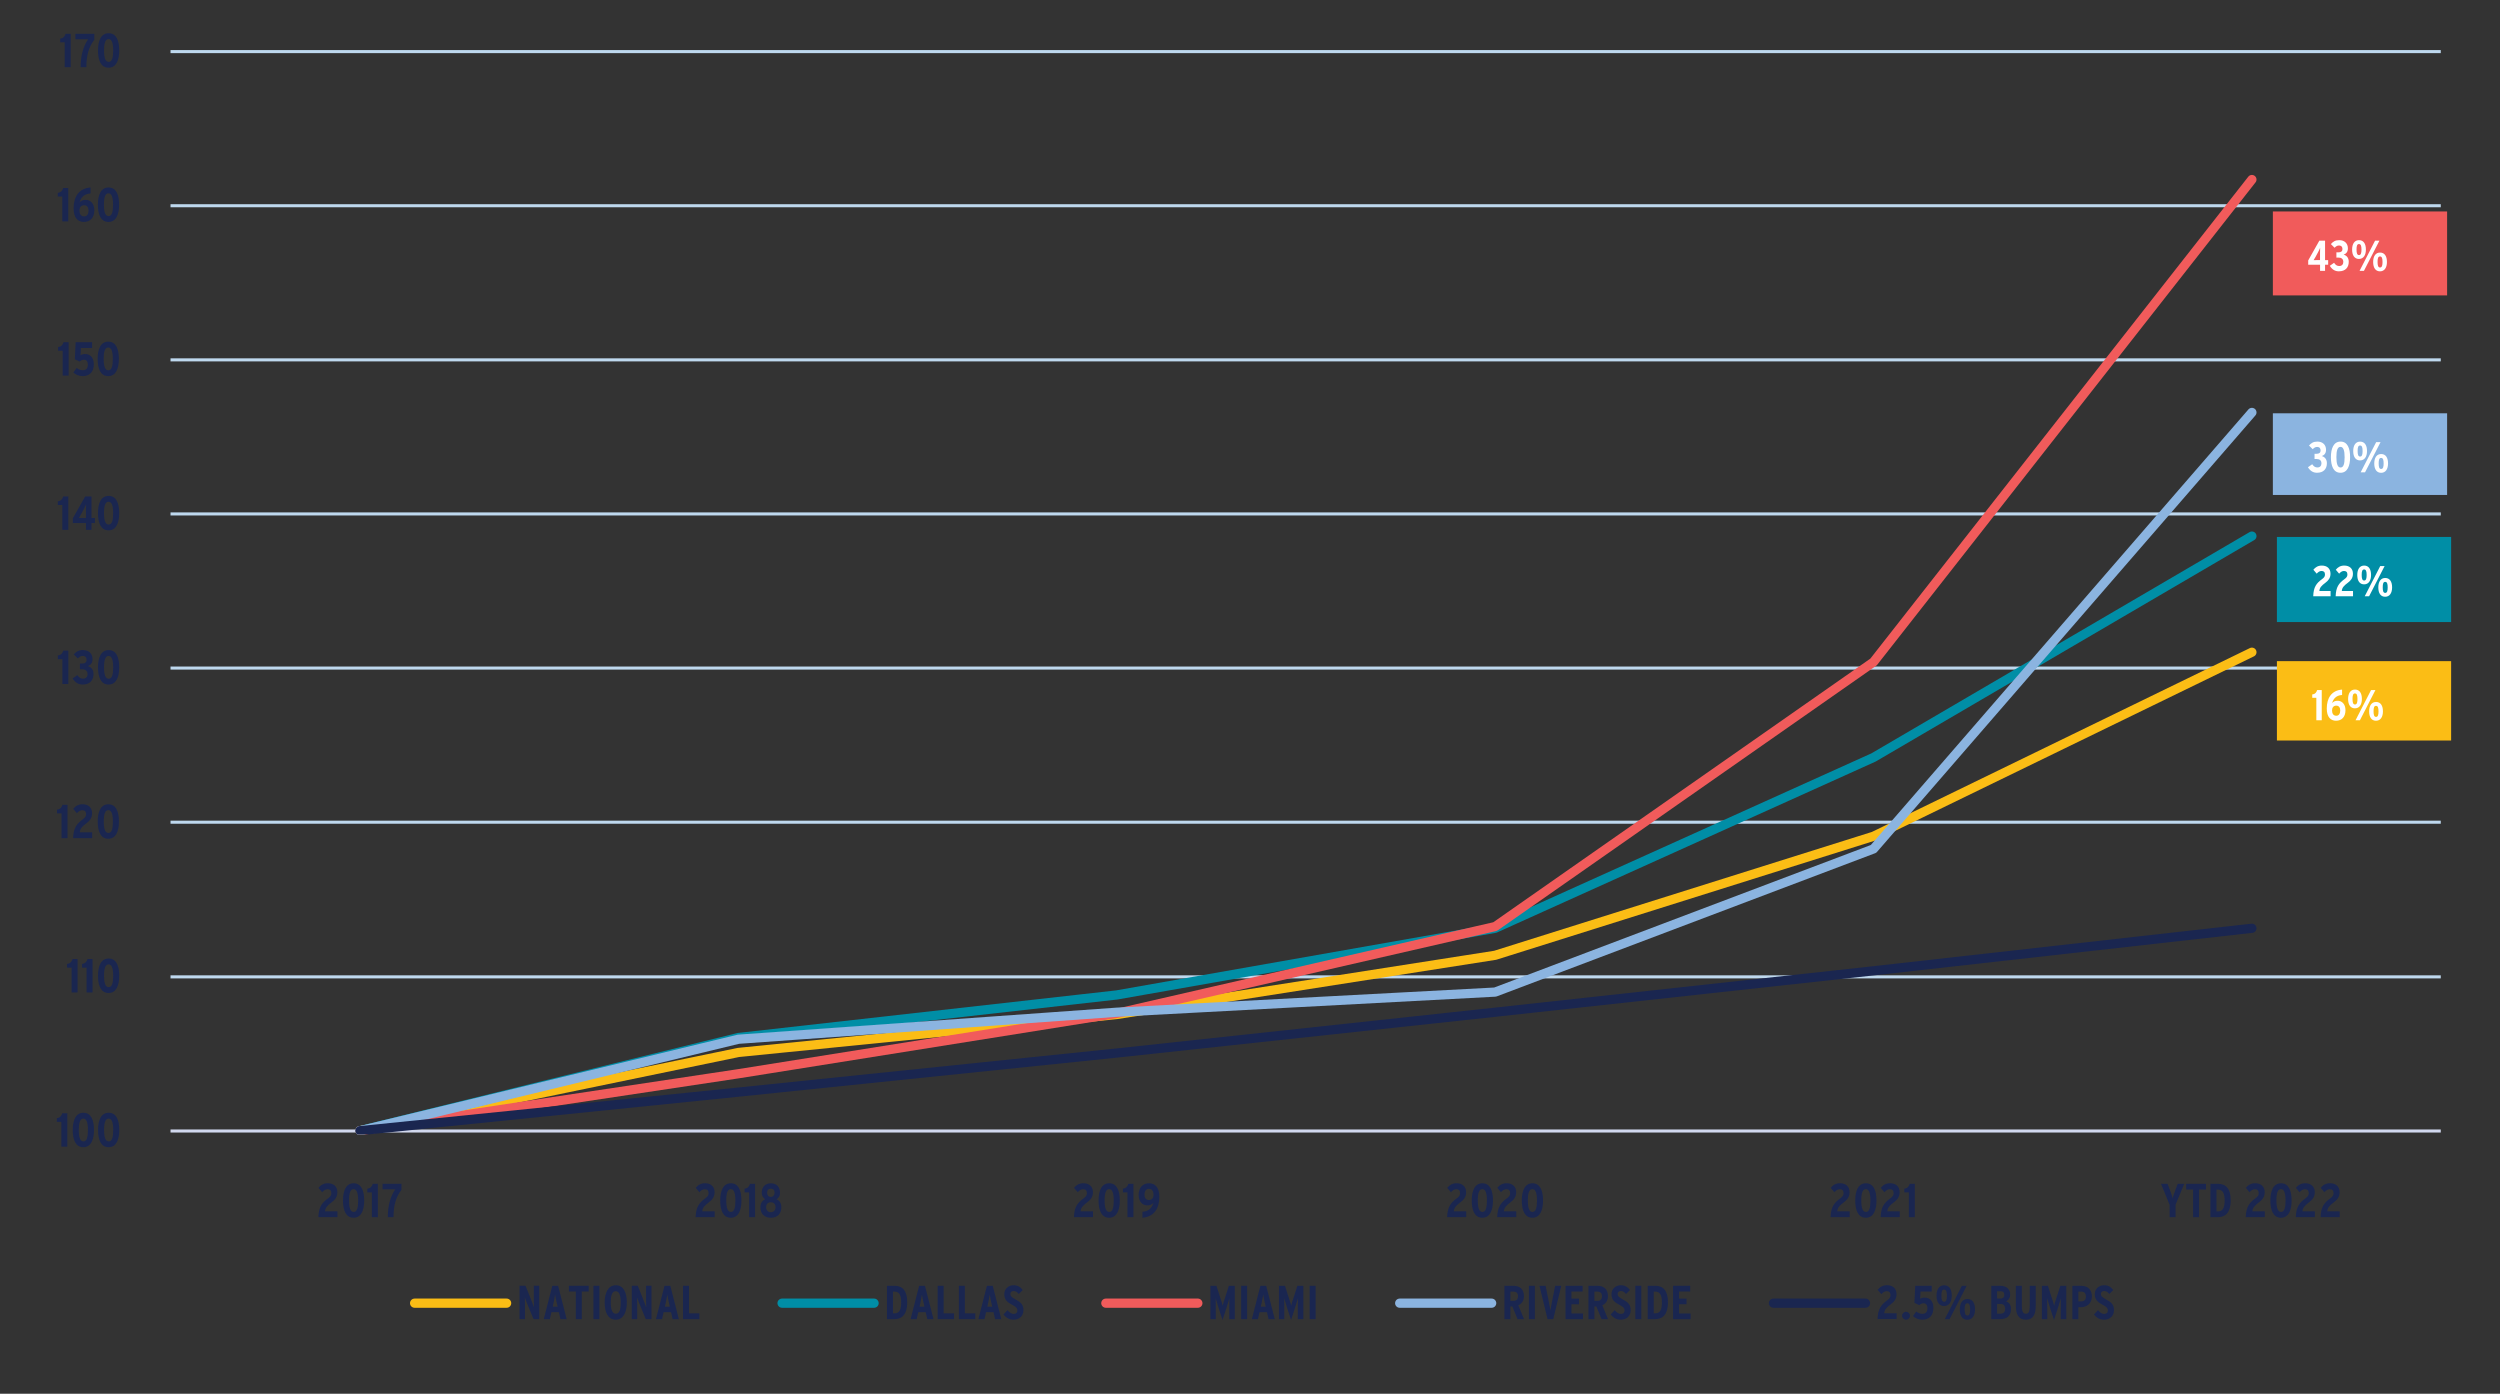 <?xml version="1.0" encoding="UTF-8"?>
<svg xmlns="http://www.w3.org/2000/svg" xmlns:xlink="http://www.w3.org/1999/xlink" id="Layer_1" viewBox="0 0 610.76 340.5">
  <rect x="0" y="0" width="610.76" height="340.5" fill="#333333" stroke="none"/>
  <defs>
    <style>.cls-1{clip-path:url(#clippath-45);}.cls-2{clip-path:url(#clippath-20);}.cls-3{clip-path:url(#clippath-11);}.cls-4{clip-path:url(#clippath-16);}.cls-5{fill:#fff;}.cls-6{clip-path:url(#clippath-59);}.cls-7{fill:#008ea6;}.cls-7,.cls-8,.cls-9,.cls-10{fill-rule:evenodd;}.cls-11{clip-path:url(#clippath-33);}.cls-12{clip-path:url(#clippath-47);}.cls-13{stroke:#fbbd15;}.cls-13,.cls-14,.cls-15,.cls-16,.cls-17,.cls-18,.cls-19,.cls-20,.cls-21{fill:none;}.cls-13,.cls-14,.cls-15,.cls-16,.cls-17,.cls-18,.cls-21{stroke-linejoin:round;}.cls-13,.cls-15,.cls-17,.cls-18,.cls-21{stroke-linecap:round;stroke-width:2.25px;}.cls-14{stroke:#bed8ee;}.cls-14,.cls-16{stroke-width:.75px;}.cls-22{clip-path:url(#clippath-41);}.cls-23{clip-path:url(#clippath-32);}.cls-15{stroke:#1a2650;}.cls-24{clip-path:url(#clippath-2);}.cls-25{clip-path:url(#clippath-13);}.cls-26{clip-path:url(#clippath-37);}.cls-27{clip-path:url(#clippath-46);}.cls-28{clip-path:url(#clippath-25);}.cls-8{fill:#f15b5b;}.cls-29{clip-path:url(#clippath-15);}.cls-30{clip-path:url(#clippath-6);}.cls-31{clip-path:url(#clippath-40);}.cls-32{clip-path:url(#clippath-26);}.cls-16{stroke:#d1d8ee;}.cls-9{fill:#8bb4e0;}.cls-33{clip-path:url(#clippath-7);}.cls-34{clip-path:url(#clippath-21);}.cls-35{clip-path:url(#clippath-34);}.cls-36{clip-path:url(#clippath-57);}.cls-37{clip-path:url(#clippath-1);}.cls-38{clip-path:url(#clippath-4);}.cls-39{clip-path:url(#clippath-38);}.cls-40{clip-path:url(#clippath-36);}.cls-41{clip-path:url(#clippath-27);}.cls-42{clip-path:url(#clippath-60);}.cls-43{clip-path:url(#clippath-44);}.cls-44{clip-path:url(#clippath-12);}.cls-17{stroke:#8bb4e0;}.cls-45{clip-path:url(#clippath-24);}.cls-46{clip-path:url(#clippath-30);}.cls-47{clip-path:url(#clippath-22);}.cls-48{clip-path:url(#clippath-9);}.cls-49{clip-path:url(#clippath-52);}.cls-18{stroke:#008ea6;}.cls-50{clip-path:url(#clippath);}.cls-51{clip-path:url(#clippath-50);}.cls-19{clip-rule:evenodd;}.cls-52{clip-path:url(#clippath-48);}.cls-53{clip-path:url(#clippath-61);}.cls-54{clip-path:url(#clippath-39);}.cls-55{clip-path:url(#clippath-19);}.cls-56{clip-path:url(#clippath-31);}.cls-57{clip-path:url(#clippath-54);}.cls-58{clip-path:url(#clippath-3);}.cls-59{clip-path:url(#clippath-43);}.cls-10{fill:#fbbd15;}.cls-60{clip-path:url(#clippath-8);}.cls-61{fill:#1a2650;}.cls-62{clip-path:url(#clippath-55);}.cls-63{clip-path:url(#clippath-29);}.cls-64{clip-path:url(#clippath-18);}.cls-65{clip-path:url(#clippath-14);}.cls-66{clip-path:url(#clippath-17);}.cls-67{clip-path:url(#clippath-5);}.cls-68{clip-path:url(#clippath-58);}.cls-69{clip-path:url(#clippath-42);}.cls-70{clip-path:url(#clippath-10);}.cls-71{clip-path:url(#clippath-23);}.cls-72{clip-path:url(#clippath-56);}.cls-73{clip-path:url(#clippath-53);}.cls-74{clip-path:url(#clippath-49);}.cls-75{clip-path:url(#clippath-51);}.cls-76{clip-path:url(#clippath-28);}.cls-21{stroke:#f15b5b;}.cls-77{clip-path:url(#clippath-35);}</style>
    <clipPath id="clippath">
      <polygon class="cls-19" points="3.87 340.5 610.76 340.5 610.76 -12.96 3.87 -12.96 3.87 340.5 3.87 340.5"></polygon>
    </clipPath>
    <clipPath id="clippath-1">
      <polygon class="cls-19" points="3.87 340.5 610.76 340.5 610.76 -12.96 3.87 -12.96 3.87 340.5 3.87 340.5"></polygon>
    </clipPath>
    <clipPath id="clippath-2">
      <polygon class="cls-19" points="41.66 277.14 597.14 277.14 597.14 12.47 41.66 12.47 41.66 277.14 41.66 277.14"></polygon>
    </clipPath>
    <clipPath id="clippath-3">
      <polygon class="cls-19" points="41.66 277.14 597.14 277.14 597.14 12.47 41.66 12.47 41.66 277.14 41.66 277.14"></polygon>
    </clipPath>
    <clipPath id="clippath-4">
      <polygon class="cls-19" points="41.66 277.14 597.14 277.14 597.14 12.47 41.66 12.47 41.66 277.14 41.66 277.14"></polygon>
    </clipPath>
    <clipPath id="clippath-5">
      <polygon class="cls-19" points="41.66 277.14 597.14 277.14 597.14 12.47 41.66 12.47 41.66 277.14 41.66 277.14"></polygon>
    </clipPath>
    <clipPath id="clippath-6">
      <polygon class="cls-19" points="41.66 277.14 597.14 277.14 597.14 12.47 41.66 12.47 41.66 277.14 41.66 277.14"></polygon>
    </clipPath>
    <clipPath id="clippath-7">
      <polygon class="cls-19" points="3.87 340.5 610.76 340.5 610.76 -12.96 3.87 -12.96 3.87 340.5 3.87 340.5"></polygon>
    </clipPath>
    <clipPath id="clippath-8">
      <rect class="cls-20" x="3.87" y="-12.96" width="606.9" height="353.46"></rect>
    </clipPath>
    <clipPath id="clippath-9">
      <polygon class="cls-19" points="3.87 340.5 610.76 340.5 610.76 -12.96 3.87 -12.96 3.87 340.5 3.87 340.5"></polygon>
    </clipPath>
    <clipPath id="clippath-10">
      <rect class="cls-20" x="3.87" y="-12.96" width="606.9" height="353.46"></rect>
    </clipPath>
    <clipPath id="clippath-11">
      <polygon class="cls-19" points="3.87 340.5 610.76 340.5 610.76 -12.96 3.87 -12.96 3.87 340.5 3.87 340.5"></polygon>
    </clipPath>
    <clipPath id="clippath-12">
      <rect class="cls-20" x="3.87" y="-12.96" width="606.9" height="353.46"></rect>
    </clipPath>
    <clipPath id="clippath-13">
      <polygon class="cls-19" points="3.87 340.5 610.76 340.5 610.76 -12.96 3.87 -12.96 3.87 340.5 3.87 340.5"></polygon>
    </clipPath>
    <clipPath id="clippath-14">
      <rect class="cls-20" x="3.87" y="-12.96" width="606.9" height="353.46"></rect>
    </clipPath>
    <clipPath id="clippath-15">
      <polygon class="cls-19" points="3.87 340.5 610.76 340.5 610.76 -12.96 3.87 -12.96 3.87 340.5 3.87 340.5"></polygon>
    </clipPath>
    <clipPath id="clippath-16">
      <rect class="cls-20" x="3.87" y="-12.96" width="606.9" height="353.46"></rect>
    </clipPath>
    <clipPath id="clippath-17">
      <polygon class="cls-19" points="3.87 340.5 610.76 340.5 610.76 -12.96 3.87 -12.96 3.87 340.5 3.87 340.5"></polygon>
    </clipPath>
    <clipPath id="clippath-18">
      <rect class="cls-20" x="3.87" y="-12.96" width="606.9" height="353.46"></rect>
    </clipPath>
    <clipPath id="clippath-19">
      <polygon class="cls-19" points="3.87 340.5 610.76 340.5 610.76 -12.96 3.87 -12.96 3.87 340.5 3.87 340.5"></polygon>
    </clipPath>
    <clipPath id="clippath-20">
      <rect class="cls-20" x="3.87" y="-12.96" width="606.9" height="353.46"></rect>
    </clipPath>
    <clipPath id="clippath-21">
      <polygon class="cls-19" points="3.87 340.5 610.76 340.5 610.76 -12.96 3.87 -12.96 3.87 340.5 3.87 340.5"></polygon>
    </clipPath>
    <clipPath id="clippath-22">
      <rect class="cls-20" x="3.87" y="-12.96" width="606.9" height="353.46"></rect>
    </clipPath>
    <clipPath id="clippath-23">
      <polygon class="cls-19" points="3.87 340.5 610.76 340.5 610.76 -12.96 3.87 -12.96 3.87 340.5 3.87 340.5"></polygon>
    </clipPath>
    <clipPath id="clippath-24">
      <rect class="cls-20" x="3.87" y="-12.96" width="606.9" height="353.46"></rect>
    </clipPath>
    <clipPath id="clippath-25">
      <polygon class="cls-19" points="3.87 340.5 610.76 340.5 610.76 -12.96 3.87 -12.96 3.87 340.5 3.87 340.5"></polygon>
    </clipPath>
    <clipPath id="clippath-26">
      <rect class="cls-20" x="3.87" y="-12.96" width="606.9" height="353.46"></rect>
    </clipPath>
    <clipPath id="clippath-27">
      <polygon class="cls-19" points="3.87 340.5 610.76 340.5 610.76 -12.96 3.87 -12.96 3.87 340.5 3.87 340.5"></polygon>
    </clipPath>
    <clipPath id="clippath-28">
      <rect class="cls-20" x="3.87" y="-12.96" width="606.9" height="353.46"></rect>
    </clipPath>
    <clipPath id="clippath-29">
      <polygon class="cls-19" points="3.87 340.5 610.76 340.5 610.76 -12.96 3.87 -12.96 3.87 340.5 3.87 340.5"></polygon>
    </clipPath>
    <clipPath id="clippath-30">
      <rect class="cls-20" x="3.87" y="-12.96" width="606.9" height="353.46"></rect>
    </clipPath>
    <clipPath id="clippath-31">
      <polygon class="cls-19" points="3.87 340.5 610.76 340.5 610.76 -12.96 3.87 -12.96 3.87 340.5 3.87 340.5"></polygon>
    </clipPath>
    <clipPath id="clippath-32">
      <rect class="cls-20" x="3.87" y="-12.96" width="606.9" height="353.46"></rect>
    </clipPath>
    <clipPath id="clippath-33">
      <polygon class="cls-19" points="3.87 340.5 610.76 340.5 610.76 -12.96 3.87 -12.96 3.87 340.5 3.87 340.5"></polygon>
    </clipPath>
    <clipPath id="clippath-34">
      <rect class="cls-20" x="3.87" y="-12.96" width="606.9" height="353.46"></rect>
    </clipPath>
    <clipPath id="clippath-35">
      <polygon class="cls-19" points="3.87 340.5 610.76 340.5 610.76 -12.96 3.87 -12.96 3.87 340.5 3.87 340.5"></polygon>
    </clipPath>
    <clipPath id="clippath-36">
      <polygon class="cls-19" points="3.87 327.86 307.88 327.86 307.88 307.06 3.87 307.06 3.87 327.86 3.87 327.86"></polygon>
    </clipPath>
    <clipPath id="clippath-37">
      <rect class="cls-20" x="3.87" y="307.06" width="304.01" height="20.79"></rect>
    </clipPath>
    <clipPath id="clippath-38">
      <polygon class="cls-19" points="3.87 340.5 610.76 340.5 610.76 -12.96 3.87 -12.96 3.87 340.5 3.87 340.5"></polygon>
    </clipPath>
    <clipPath id="clippath-39">
      <polygon class="cls-19" points="111.9 327.86 354.52 327.86 354.52 307.06 111.9 307.06 111.9 327.86 111.9 327.86"></polygon>
    </clipPath>
    <clipPath id="clippath-40">
      <rect class="cls-20" x="111.9" y="307.06" width="242.62" height="20.79"></rect>
    </clipPath>
    <clipPath id="clippath-41">
      <polygon class="cls-19" points="3.87 340.5 610.76 340.5 610.76 -12.96 3.87 -12.96 3.87 340.5 3.87 340.5"></polygon>
    </clipPath>
    <clipPath id="clippath-42">
      <polygon class="cls-19" points="212.49 327.86 404.81 327.86 404.81 307.06 212.49 307.06 212.49 327.86 212.49 327.86"></polygon>
    </clipPath>
    <clipPath id="clippath-43">
      <rect class="cls-20" x="212.49" y="307.06" width="192.32" height="20.79"></rect>
    </clipPath>
    <clipPath id="clippath-44">
      <polygon class="cls-19" points="3.87 340.5 610.76 340.5 610.76 -12.96 3.87 -12.96 3.87 340.5 3.87 340.5"></polygon>
    </clipPath>
    <clipPath id="clippath-45">
      <polygon class="cls-19" points="225.69 327.86 554.85 327.86 554.85 307.06 225.69 307.06 225.69 327.86 225.69 327.86"></polygon>
    </clipPath>
    <clipPath id="clippath-46">
      <rect class="cls-20" x="225.69" y="307.06" width="329.16" height="20.79"></rect>
    </clipPath>
    <clipPath id="clippath-47">
      <polygon class="cls-19" points="3.87 340.5 610.76 340.5 610.76 -12.96 3.87 -12.96 3.87 340.5 3.87 340.5"></polygon>
    </clipPath>
    <clipPath id="clippath-48">
      <polygon class="cls-19" points="281.89 327.86 610.76 327.86 610.76 307.06 281.89 307.06 281.89 327.86 281.89 327.86"></polygon>
    </clipPath>
    <clipPath id="clippath-49">
      <rect class="cls-20" x="281.89" y="307.06" width="328.88" height="20.79"></rect>
    </clipPath>
    <clipPath id="clippath-50">
      <polygon class="cls-19" points="3.87 340.5 610.76 340.5 610.76 -12.96 3.87 -12.96 3.87 340.5 3.87 340.5"></polygon>
    </clipPath>
    <clipPath id="clippath-51">
      <polygon class="cls-19" points="3.87 340.5 610.76 340.5 610.76 -12.96 3.87 -12.96 3.87 340.5 3.87 340.5"></polygon>
    </clipPath>
    <clipPath id="clippath-52">
      <rect class="cls-20" x="3.87" y="-12.96" width="606.9" height="353.46"></rect>
    </clipPath>
    <clipPath id="clippath-53">
      <polygon class="cls-19" points="3.87 340.5 610.76 340.5 610.76 -12.96 3.87 -12.96 3.87 340.5 3.87 340.5"></polygon>
    </clipPath>
    <clipPath id="clippath-54">
      <polygon class="cls-19" points="3.87 340.5 610.76 340.5 610.76 -12.96 3.87 -12.96 3.87 340.5 3.87 340.5"></polygon>
    </clipPath>
    <clipPath id="clippath-55">
      <rect class="cls-20" x="3.87" y="-12.96" width="606.9" height="353.46"></rect>
    </clipPath>
    <clipPath id="clippath-56">
      <polygon class="cls-19" points="3.87 340.5 610.76 340.5 610.76 -12.96 3.87 -12.96 3.87 340.5 3.87 340.5"></polygon>
    </clipPath>
    <clipPath id="clippath-57">
      <polygon class="cls-19" points="3.87 340.5 610.76 340.5 610.76 -12.96 3.87 -12.96 3.87 340.5 3.87 340.5"></polygon>
    </clipPath>
    <clipPath id="clippath-58">
      <rect class="cls-20" x="3.87" y="-12.96" width="606.9" height="353.46"></rect>
    </clipPath>
    <clipPath id="clippath-59">
      <polygon class="cls-19" points="3.87 340.5 610.76 340.5 610.76 -12.96 3.87 -12.96 3.87 340.5 3.87 340.5"></polygon>
    </clipPath>
    <clipPath id="clippath-60">
      <polygon class="cls-19" points="3.87 340.5 610.76 340.5 610.76 -12.96 3.87 -12.96 3.87 340.5 3.87 340.5"></polygon>
    </clipPath>
    <clipPath id="clippath-61">
      <rect class="cls-20" x="3.87" y="-12.96" width="606.9" height="353.46"></rect>
    </clipPath>
  </defs>
  <g class="cls-50">
    <path class="cls-14" d="M41.66,238.65H596.29M41.66,200.86H596.29M41.66,163.21H596.29M41.66,125.56H596.29M41.66,87.91H596.29M41.66,50.26H596.29M41.66,12.61H596.29"></path>
  </g>
  <g class="cls-37">
    <line class="cls-16" x1="41.66" y1="276.3" x2="596.29" y2="276.3"></line>
  </g>
  <g class="cls-24">
    <polyline class="cls-13" points="87.95 276.23 180.39 257.12 272.83 247.85 365.27 233.38 457.71 204.3 550.15 159.34"></polyline>
  </g>
  <g class="cls-58">
    <polyline class="cls-18" points="87.95 276.23 180.39 253.47 272.83 243.07 365.27 226.78 457.71 185.05 550.15 130.97"></polyline>
  </g>
  <g class="cls-38">
    <polyline class="cls-21" points="87.95 276.23 180.39 262.32 272.83 247.57 365.27 226.36 457.71 161.73 550.15 43.86"></polyline>
  </g>
  <g class="cls-67">
    <polyline class="cls-17" points="87.95 276.23 180.39 253.89 272.83 247.29 365.27 242.37 457.71 207.39 550.15 100.76"></polyline>
  </g>
  <g class="cls-30">
    <polyline class="cls-15" points="87.95 276.23 180.39 266.81 272.83 257.26 365.27 247.29 457.71 237.17 550.15 226.78"></polyline>
  </g>
  <g class="cls-33">
    <g class="cls-60">
      <g>
        <path class="cls-61" d="M14.99,280.14v-6.07h-1.11v-.91c.8-.08,1.15-.57,1.32-1.18h1.25v8.16h-1.46Z"></path>
        <path class="cls-61" d="M20.36,280.27c-1.9,0-2.59-1.85-2.59-4.2s.71-4.22,2.61-4.22,2.58,1.85,2.58,4.2-.71,4.22-2.6,4.22Zm0-6.99c-.78,0-1.11,.93-1.11,2.77s.34,2.8,1.13,2.8,1.1-.93,1.1-2.77-.34-2.8-1.12-2.8Z"></path>
        <path class="cls-61" d="M26.54,280.27c-1.9,0-2.59-1.85-2.59-4.2s.71-4.22,2.61-4.22,2.58,1.85,2.58,4.2-.71,4.22-2.6,4.22Zm0-6.99c-.78,0-1.11,.93-1.11,2.77s.34,2.8,1.13,2.8,1.1-.93,1.1-2.77-.34-2.8-1.12-2.8Z"></path>
      </g>
    </g>
  </g>
  <g class="cls-48">
    <g class="cls-70">
      <g>
        <path class="cls-61" d="M17.49,242.47v-6.07h-1.11v-.91c.8-.08,1.15-.57,1.32-1.18h1.25v8.16h-1.46Z"></path>
        <path class="cls-61" d="M21.15,242.47v-6.07h-1.11v-.91c.8-.08,1.15-.57,1.32-1.18h1.25v8.16h-1.46Z"></path>
        <path class="cls-61" d="M26.53,242.59c-1.9,0-2.59-1.85-2.59-4.2s.71-4.22,2.61-4.22,2.58,1.85,2.58,4.2-.71,4.22-2.6,4.22Zm0-6.99c-.78,0-1.11,.93-1.11,2.77s.34,2.8,1.13,2.8,1.1-.93,1.1-2.77-.34-2.8-1.12-2.8Z"></path>
      </g>
    </g>
  </g>
  <g class="cls-3">
    <g class="cls-44">
      <g>
        <path class="cls-61" d="M15.03,204.78v-6.07h-1.11v-.91c.8-.08,1.15-.57,1.32-1.18h1.25v8.16h-1.46Z"></path>
        <path class="cls-61" d="M17.86,204.78c.08-2.5,.86-3.53,2.4-4.64,.56-.41,.77-.75,.77-1.24,0-.64-.33-.96-.93-.96-.51,0-.92,.29-1.31,.73l-.91-1.06c.55-.69,1.27-1.13,2.27-1.13,1.41,0,2.35,.78,2.35,2.2,0,1.13-.56,1.83-1.34,2.41-1.11,.83-1.61,1.38-1.67,2.25h3.03v1.42h-4.67Z"></path>
        <path class="cls-61" d="M26.46,204.91c-1.9,0-2.59-1.85-2.59-4.2s.71-4.22,2.61-4.22,2.58,1.85,2.58,4.2-.71,4.22-2.6,4.22Zm0-6.99c-.78,0-1.11,.93-1.11,2.77s.34,2.8,1.13,2.8,1.1-.93,1.1-2.77-.34-2.8-1.12-2.8Z"></path>
      </g>
    </g>
  </g>
  <g class="cls-25">
    <g class="cls-65">
      <g>
        <path class="cls-61" d="M15.24,167.11v-6.07h-1.11v-.91c.8-.08,1.15-.57,1.32-1.18h1.25v8.16h-1.46Z"></path>
        <path class="cls-61" d="M20.25,167.24c-1.1,0-1.87-.47-2.51-1.49l1.15-.82c.44,.64,.85,.87,1.4,.87,.7,0,1.1-.44,1.1-1.11,0-.83-.55-1.18-1.31-1.18h-.56v-1.41h.57c.68,0,1.06-.3,1.06-.89,0-.54-.26-.96-.96-.96-.44,0-.76,.19-1.18,.61l-.99-.99c.59-.67,1.17-1.06,2.26-1.06,1.41,0,2.33,.88,2.33,2.23,0,.92-.47,1.45-1.14,1.69,.71,.2,1.38,.78,1.38,1.92,0,1.6-.97,2.58-2.61,2.58Z"></path>
        <path class="cls-61" d="M26.53,167.24c-1.9,0-2.59-1.85-2.59-4.2s.71-4.22,2.61-4.22,2.58,1.85,2.58,4.2-.71,4.22-2.6,4.22Zm0-6.99c-.78,0-1.11,.93-1.11,2.77s.34,2.8,1.13,2.8,1.1-.93,1.1-2.77-.34-2.8-1.12-2.8Z"></path>
      </g>
    </g>
  </g>
  <g class="cls-29">
    <g class="cls-4">
      <g>
        <path class="cls-61" d="M15.23,129.45v-6.07h-1.11v-.91c.8-.08,1.15-.57,1.32-1.18h1.25v8.16h-1.46Z"></path>
        <path class="cls-61" d="M22.35,127.78v1.67h-1.35v-1.67h-3.21v-1.15l3.01-5.34h1.55v5.25h.84v1.25h-.84Zm-1.89-3.37l-.64,1.19c-.16,.31-.4,.7-.55,.94,.23,0,.59-.01,.96-.01h.77v-1.97c0-.59,.01-.97,.03-1.36-.12,.31-.3,.72-.57,1.21Z"></path>
        <path class="cls-61" d="M26.52,129.57c-1.9,0-2.59-1.85-2.59-4.2s.71-4.22,2.61-4.22,2.58,1.85,2.58,4.2-.71,4.22-2.6,4.22Zm0-6.99c-.78,0-1.11,.93-1.11,2.77s.34,2.8,1.13,2.8,1.1-.93,1.1-2.77-.34-2.8-1.12-2.8Z"></path>
      </g>
    </g>
  </g>
  <g class="cls-66">
    <g class="cls-64">
      <g>
        <path class="cls-61" d="M15.31,91.76v-6.07h-1.11v-.91c.8-.08,1.15-.57,1.32-1.18h1.25v8.16h-1.46Z"></path>
        <path class="cls-61" d="M20.17,91.89c-.83,0-1.67-.34-2.25-.89l.82-1.11c.56,.42,.94,.56,1.5,.56,.84,0,1.22-.54,1.22-1.36s-.36-1.21-.96-1.21c-.38,0-.72,.16-1.03,.45l-1.19-.56,.2-4.17h4.02v1.41h-2.73l-.1,1.78c.29-.19,.62-.3,1.15-.3,1.19,0,2.1,.83,2.1,2.52,0,1.83-1.01,2.88-2.76,2.88Z"></path>
        <path class="cls-61" d="M26.44,91.89c-1.9,0-2.59-1.85-2.59-4.2s.71-4.22,2.61-4.22,2.58,1.85,2.58,4.2-.71,4.22-2.6,4.22Zm0-6.99c-.78,0-1.11,.93-1.11,2.77s.34,2.8,1.13,2.8,1.1-.93,1.1-2.77-.34-2.8-1.12-2.8Z"></path>
      </g>
    </g>
  </g>
  <g class="cls-55">
    <g class="cls-2">
      <g>
        <path class="cls-61" d="M15.22,54.09v-6.07h-1.11v-.91c.8-.08,1.15-.57,1.32-1.18h1.25v8.16h-1.46Z"></path>
        <path class="cls-61" d="M20.49,54.22c-1.43,0-2.51-.96-2.51-3.3,0-2.79,1.24-4.9,4.14-5.12v1.46c-1.69,.09-2.41,1.15-2.68,2.18,.4-.44,.82-.62,1.52-.62,1.07,0,2.09,.86,2.09,2.54,0,1.85-1.04,2.86-2.55,2.86Zm.07-4.08c-.8,0-1.15,.59-1.15,1.28,0,.78,.3,1.45,1.17,1.45,.71,0,1.05-.65,1.05-1.41s-.35-1.32-1.06-1.32Z"></path>
        <path class="cls-61" d="M26.5,54.22c-1.9,0-2.59-1.85-2.59-4.2s.71-4.22,2.61-4.22,2.58,1.85,2.58,4.2-.71,4.22-2.6,4.22Zm0-6.99c-.78,0-1.11,.93-1.11,2.77s.34,2.8,1.13,2.8,1.1-.93,1.1-2.77-.34-2.8-1.12-2.8Z"></path>
      </g>
    </g>
  </g>
  <g class="cls-34">
    <g class="cls-47">
      <g>
        <path class="cls-61" d="M15.81,16.41v-6.07h-1.11v-.91c.8-.08,1.15-.57,1.32-1.18h1.25v8.16h-1.46Z"></path>
        <path class="cls-61" d="M21.1,16.41h-1.4c0-2.72,.59-4.98,1.82-6.81h-3.1v-1.35h4.62v1.46c-1.34,1.74-1.94,3.8-1.94,6.7Z"></path>
        <path class="cls-61" d="M26.53,16.54c-1.9,0-2.59-1.85-2.59-4.2s.71-4.22,2.61-4.22,2.58,1.85,2.58,4.2-.71,4.22-2.6,4.22Zm0-6.99c-.78,0-1.11,.93-1.11,2.77s.34,2.8,1.13,2.8,1.1-.93,1.1-2.77-.34-2.8-1.12-2.8Z"></path>
      </g>
    </g>
  </g>
  <g class="cls-71">
    <g class="cls-45">
      <g>
        <path class="cls-61" d="M77.78,297.37c.08-2.5,.86-3.53,2.4-4.64,.56-.41,.77-.75,.77-1.24,0-.64-.33-.96-.93-.96-.51,0-.92,.29-1.31,.73l-.91-1.06c.55-.69,1.27-1.13,2.27-1.13,1.41,0,2.35,.78,2.35,2.2,0,1.13-.56,1.83-1.34,2.41-1.11,.83-1.61,1.38-1.67,2.25h3.03v1.42h-4.67Z"></path>
        <path class="cls-61" d="M86.38,297.5c-1.9,0-2.59-1.85-2.59-4.2s.71-4.22,2.61-4.22,2.58,1.85,2.58,4.2-.71,4.22-2.6,4.22Zm0-6.99c-.78,0-1.11,.93-1.11,2.77s.34,2.8,1.13,2.8,1.1-.93,1.1-2.77-.34-2.8-1.12-2.8Z"></path>
        <path class="cls-61" d="M90.85,297.37v-6.07h-1.11v-.91c.8-.08,1.15-.57,1.32-1.18h1.25v8.16h-1.46Z"></path>
        <path class="cls-61" d="M96.14,297.37h-1.4c0-2.72,.59-4.98,1.82-6.81h-3.1v-1.35h4.62v1.46c-1.34,1.74-1.94,3.8-1.94,6.7Z"></path>
      </g>
    </g>
  </g>
  <g class="cls-28">
    <g class="cls-32">
      <g>
        <path class="cls-61" d="M169.94,297.37c.08-2.5,.86-3.53,2.4-4.64,.56-.41,.77-.75,.77-1.24,0-.64-.33-.96-.93-.96-.51,0-.92,.29-1.31,.73l-.91-1.06c.55-.69,1.27-1.13,2.27-1.13,1.41,0,2.35,.78,2.35,2.2,0,1.13-.56,1.83-1.34,2.41-1.11,.83-1.61,1.38-1.67,2.25h3.03v1.42h-4.67Z"></path>
        <path class="cls-61" d="M178.54,297.5c-1.9,0-2.59-1.85-2.59-4.2s.71-4.22,2.61-4.22,2.58,1.85,2.58,4.2-.71,4.22-2.6,4.22Zm0-6.99c-.78,0-1.11,.93-1.11,2.77s.34,2.8,1.13,2.8,1.1-.93,1.1-2.77-.34-2.8-1.12-2.8Z"></path>
        <path class="cls-61" d="M183.01,297.37v-6.07h-1.11v-.91c.8-.08,1.15-.57,1.32-1.18h1.25v8.16h-1.46Z"></path>
        <path class="cls-61" d="M188.32,297.5c-1.71,0-2.55-1.11-2.55-2.56,0-1.07,.54-1.68,1.17-1.97-.47-.25-.85-.82-.85-1.55,0-1.35,.77-2.33,2.24-2.33s2.24,.98,2.24,2.33c0,.73-.36,1.28-.85,1.55,.63,.29,1.17,.9,1.17,1.97,0,1.46-.84,2.56-2.55,2.56Zm0-3.78c-.73,0-1.15,.48-1.15,1.21,0,.69,.43,1.22,1.15,1.22s1.15-.54,1.15-1.22c0-.73-.42-1.21-1.15-1.21Zm0-3.32c-.68,0-.91,.46-.91,1s.31,1,.91,1,.91-.46,.91-1-.23-1-.91-1Z"></path>
      </g>
    </g>
  </g>
  <g class="cls-41">
    <g class="cls-76">
      <g>
        <path class="cls-61" d="M262.37,297.37c.08-2.5,.86-3.53,2.4-4.64,.56-.41,.77-.75,.77-1.24,0-.64-.33-.96-.93-.96-.51,0-.92,.29-1.31,.73l-.91-1.06c.55-.69,1.27-1.13,2.27-1.13,1.41,0,2.35,.78,2.35,2.2,0,1.13-.56,1.83-1.34,2.41-1.11,.83-1.61,1.38-1.67,2.25h3.03v1.42h-4.67Z"></path>
        <path class="cls-61" d="M270.97,297.5c-1.9,0-2.59-1.85-2.59-4.2s.71-4.22,2.61-4.22,2.58,1.85,2.58,4.2-.71,4.22-2.6,4.22Zm0-6.99c-.78,0-1.11,.93-1.11,2.77s.34,2.8,1.13,2.8,1.1-.93,1.1-2.77-.34-2.8-1.12-2.8Z"></path>
        <path class="cls-61" d="M275.44,297.37v-6.07h-1.11v-.91c.8-.08,1.15-.57,1.32-1.18h1.25v8.16h-1.46Z"></path>
        <path class="cls-61" d="M279.1,297.5v-1.46c1.69-.09,2.41-1.15,2.68-2.18-.4,.44-.82,.62-1.52,.62-1.07,0-2.09-.86-2.09-2.54,0-1.85,1.04-2.86,2.55-2.86,1.43,0,2.51,.96,2.51,3.3,0,2.79-1.24,4.9-4.14,5.12Zm1.55-7.06c-.71,0-1.05,.65-1.05,1.41s.35,1.32,1.06,1.32c.8,0,1.15-.59,1.15-1.28,0-.78-.3-1.45-1.17-1.45Z"></path>
      </g>
    </g>
  </g>
  <g class="cls-63">
    <g class="cls-46">
      <g>
        <path class="cls-61" d="M353.54,297.37c.08-2.5,.86-3.53,2.4-4.64,.56-.41,.77-.75,.77-1.24,0-.64-.33-.96-.93-.96-.51,0-.92,.29-1.31,.73l-.91-1.06c.55-.69,1.27-1.13,2.27-1.13,1.41,0,2.35,.78,2.35,2.2,0,1.13-.56,1.83-1.34,2.41-1.11,.83-1.61,1.38-1.67,2.25h3.03v1.42h-4.67Z"></path>
        <path class="cls-61" d="M362.14,297.5c-1.9,0-2.59-1.85-2.59-4.2s.71-4.22,2.61-4.22,2.58,1.85,2.58,4.2-.71,4.22-2.6,4.22Zm0-6.99c-.78,0-1.11,.93-1.11,2.77s.34,2.8,1.13,2.8,1.1-.93,1.1-2.77-.34-2.8-1.12-2.8Z"></path>
        <path class="cls-61" d="M365.77,297.37c.08-2.5,.86-3.53,2.4-4.64,.56-.41,.77-.75,.77-1.24,0-.64-.33-.96-.93-.96-.51,0-.92,.29-1.31,.73l-.91-1.06c.55-.69,1.27-1.13,2.27-1.13,1.41,0,2.35,.78,2.35,2.2,0,1.13-.56,1.83-1.34,2.41-1.11,.83-1.61,1.38-1.67,2.25h3.03v1.42h-4.67Z"></path>
        <path class="cls-61" d="M374.37,297.5c-1.9,0-2.59-1.85-2.59-4.2s.71-4.22,2.61-4.22,2.58,1.85,2.58,4.2-.71,4.22-2.6,4.22Zm0-6.99c-.78,0-1.11,.93-1.11,2.77s.34,2.8,1.13,2.8,1.1-.93,1.1-2.77-.34-2.8-1.12-2.8Z"></path>
      </g>
    </g>
  </g>
  <g class="cls-56">
    <g class="cls-23">
      <g>
        <path class="cls-61" d="M447.22,297.37c.08-2.5,.86-3.53,2.4-4.64,.56-.41,.77-.75,.77-1.24,0-.64-.33-.96-.93-.96-.51,0-.92,.29-1.31,.73l-.91-1.06c.55-.69,1.27-1.13,2.27-1.13,1.41,0,2.35,.78,2.35,2.2,0,1.13-.56,1.83-1.34,2.41-1.11,.83-1.61,1.38-1.67,2.25h3.03v1.42h-4.67Z"></path>
        <path class="cls-61" d="M455.83,297.5c-1.9,0-2.59-1.85-2.59-4.2s.71-4.22,2.61-4.22,2.58,1.85,2.58,4.2-.71,4.22-2.6,4.22Zm0-6.99c-.78,0-1.11,.93-1.11,2.77s.34,2.8,1.13,2.8,1.1-.93,1.1-2.77-.34-2.8-1.12-2.8Z"></path>
        <path class="cls-61" d="M459.45,297.37c.08-2.5,.86-3.53,2.4-4.64,.56-.41,.77-.75,.77-1.24,0-.64-.33-.96-.93-.96-.51,0-.92,.29-1.31,.73l-.91-1.06c.55-.69,1.27-1.13,2.27-1.13,1.41,0,2.35,.78,2.35,2.2,0,1.13-.56,1.83-1.34,2.41-1.11,.83-1.61,1.38-1.67,2.25h3.03v1.42h-4.67Z"></path>
        <path class="cls-61" d="M466.34,297.37v-6.07h-1.11v-.91c.8-.08,1.15-.57,1.32-1.18h1.25v8.16h-1.46Z"></path>
      </g>
    </g>
  </g>
  <g class="cls-11">
    <g class="cls-35">
      <g>
        <path class="cls-61" d="M531.5,294.29v3.08h-1.46v-3.05l-2.1-5.11h1.61l.63,1.66c.27,.71,.54,1.52,.61,1.9,.08-.38,.35-1.22,.61-1.9l.63-1.66h1.59l-2.11,5.08Z"></path>
        <path class="cls-61" d="M537.24,290.61v6.76h-1.46v-6.76h-1.69v-1.4h4.84v1.4h-1.69Z"></path>
        <path class="cls-61" d="M541.83,297.37h-1.81v-8.16h1.84c1.96,0,3.11,1.2,3.11,4.07s-1.24,4.09-3.15,4.09Zm.04-6.74h-.38v5.32h.38c1.31,0,1.62-1.14,1.62-2.65s-.31-2.67-1.62-2.67Z"></path>
        <path class="cls-61" d="M548.64,297.37c.08-2.5,.86-3.53,2.4-4.64,.56-.41,.77-.75,.77-1.24,0-.64-.33-.96-.93-.96-.51,0-.92,.29-1.31,.73l-.91-1.06c.55-.69,1.27-1.13,2.27-1.13,1.41,0,2.35,.78,2.35,2.2,0,1.13-.56,1.83-1.34,2.41-1.11,.83-1.61,1.38-1.67,2.25h3.03v1.42h-4.67Z"></path>
        <path class="cls-61" d="M557.25,297.5c-1.9,0-2.59-1.85-2.59-4.2s.71-4.22,2.61-4.22,2.58,1.85,2.58,4.2-.71,4.22-2.6,4.22Zm0-6.99c-.78,0-1.11,.93-1.11,2.77s.34,2.8,1.13,2.8,1.1-.93,1.1-2.77-.34-2.8-1.12-2.8Z"></path>
        <path class="cls-61" d="M560.87,297.37c.08-2.5,.86-3.53,2.4-4.64,.56-.41,.77-.75,.77-1.24,0-.64-.33-.96-.93-.96-.51,0-.92,.29-1.31,.73l-.91-1.06c.55-.69,1.27-1.13,2.27-1.13,1.41,0,2.35,.78,2.35,2.2,0,1.13-.56,1.83-1.34,2.41-1.11,.83-1.61,1.38-1.67,2.25h3.03v1.42h-4.67Z"></path>
        <path class="cls-61" d="M566.93,297.37c.08-2.5,.86-3.53,2.4-4.64,.56-.41,.77-.75,.77-1.24,0-.64-.33-.96-.93-.96-.51,0-.92,.29-1.31,.73l-.91-1.06c.55-.69,1.27-1.13,2.27-1.13,1.41,0,2.35,.78,2.35,2.2,0,1.13-.56,1.83-1.34,2.41-1.11,.83-1.61,1.38-1.67,2.25h3.03v1.42h-4.67Z"></path>
      </g>
    </g>
  </g>
  <g class="cls-77">
    <line class="cls-13" x1="101.29" y1="318.37" x2="123.77" y2="318.37"></line>
  </g>
  <g class="cls-40">
    <g class="cls-26">
      <g>
        <path class="cls-61" d="M130.35,322.28l-1.5-3.64c-.21-.51-.47-1.18-.62-1.66,.01,.5,.02,1.34,.02,1.85v3.44h-1.33v-8.16h1.47l1.43,3.58c.2,.49,.49,1.25,.64,1.7-.01-.5-.05-1.39-.05-1.9v-3.38h1.33v8.16h-1.4Z"></path>
        <path class="cls-61" d="M136.92,322.28l-.38-1.7h-1.83l-.38,1.7h-1.49l2.09-8.16h1.42l2.09,8.16h-1.5Zm-.92-4.03c-.14-.63-.33-1.57-.38-1.98-.06,.42-.22,1.29-.37,1.96l-.22,.99h1.2l-.22-.97Z"></path>
        <path class="cls-61" d="M142.13,315.52v6.76h-1.46v-6.76h-1.69v-1.4h4.84v1.4h-1.69Z"></path>
        <path class="cls-61" d="M144.98,322.28v-8.16h1.46v8.16h-1.46Z"></path>
        <path class="cls-61" d="M150.42,322.41c-1.9,0-2.7-1.85-2.7-4.2s.83-4.22,2.73-4.22,2.69,1.85,2.69,4.2-.83,4.22-2.72,4.22Zm0-6.96c-.87,0-1.21,1-1.21,2.74s.36,2.76,1.24,2.76,1.2-1,1.2-2.74-.36-2.76-1.22-2.76Z"></path>
        <path class="cls-61" d="M157.77,322.28l-1.5-3.64c-.21-.51-.47-1.18-.62-1.66,.01,.5,.02,1.34,.02,1.85v3.44h-1.33v-8.16h1.47l1.43,3.58c.2,.49,.49,1.25,.64,1.7-.01-.5-.05-1.39-.05-1.9v-3.38h1.33v8.16h-1.4Z"></path>
        <path class="cls-61" d="M164.33,322.28l-.38-1.7h-1.83l-.38,1.7h-1.49l2.09-8.16h1.42l2.09,8.16h-1.5Zm-.92-4.03c-.14-.63-.33-1.57-.38-1.98-.06,.42-.22,1.29-.37,1.96l-.22,.99h1.2l-.22-.97Z"></path>
        <path class="cls-61" d="M166.86,322.28v-8.16h1.46v6.74h2.55v1.42h-4.01Z"></path>
      </g>
    </g>
  </g>
  <g class="cls-39">
    <line class="cls-18" x1="191.06" y1="318.37" x2="213.54" y2="318.37"></line>
  </g>
  <g class="cls-54">
    <g class="cls-31">
      <g>
        <path class="cls-61" d="M218.5,322.28h-1.81v-8.16h1.84c1.96,0,3.11,1.2,3.11,4.07s-1.24,4.09-3.15,4.09Zm.04-6.74h-.38v5.32h.38c1.31,0,1.62-1.14,1.62-2.65s-.31-2.67-1.62-2.67Z"></path>
        <path class="cls-61" d="M226.54,322.28l-.38-1.7h-1.83l-.38,1.7h-1.49l2.09-8.16h1.42l2.09,8.16h-1.5Zm-.92-4.03c-.14-.63-.33-1.57-.38-1.98-.06,.42-.22,1.29-.37,1.96l-.22,.99h1.2l-.22-.97Z"></path>
        <path class="cls-61" d="M229.07,322.28v-8.16h1.46v6.74h2.55v1.42h-4.01Z"></path>
        <path class="cls-61" d="M234.26,322.28v-8.16h1.46v6.74h2.55v1.42h-4.01Z"></path>
        <path class="cls-61" d="M243.1,322.28l-.38-1.7h-1.83l-.38,1.7h-1.49l2.09-8.16h1.42l2.09,8.16h-1.5Zm-.92-4.03c-.14-.63-.33-1.57-.38-1.98-.06,.42-.22,1.29-.37,1.96l-.22,.99h1.2l-.22-.97Z"></path>
        <path class="cls-61" d="M247.59,322.41c-1.11,0-1.88-.58-2.44-1.28l.99-1.06c.49,.63,1.01,.93,1.5,.93,.61,0,.91-.34,.91-.89,0-.47-.29-.84-1.25-1.33-1.21-.63-1.95-1.25-1.95-2.6,0-1.22,.91-2.19,2.28-2.19,1.01,0,1.64,.41,2.23,1.17l-.97,.97c-.48-.54-.73-.72-1.29-.72-.47,0-.77,.3-.77,.71,0,.49,.28,.79,1.17,1.27,1.41,.76,2.03,1.32,2.03,2.69s-.93,2.33-2.45,2.33Z"></path>
      </g>
    </g>
  </g>
  <g class="cls-22">
    <line class="cls-21" x1="270.16" y1="318.37" x2="292.64" y2="318.37"></line>
  </g>
  <g class="cls-69">
    <g class="cls-59">
      <g>
        <path class="cls-61" d="M300.32,322.28v-2.63c0-.97,.01-1.87,.02-2.47-.16,.58-.43,1.49-.73,2.42l-.94,2.89-.94-2.89c-.3-.92-.57-1.84-.73-2.42,.01,.61,.02,1.5,.02,2.47v2.63h-1.31v-8.16h1.47l.97,3.02c.25,.76,.48,1.46,.55,1.84,.08-.41,.31-1.12,.55-1.84l.97-3.02h1.45v8.16h-1.33Z"></path>
        <path class="cls-61" d="M303.22,322.28v-8.16h1.46v8.16h-1.46Z"></path>
        <path class="cls-61" d="M309.91,322.28l-.38-1.7h-1.83l-.38,1.7h-1.49l2.09-8.16h1.42l2.09,8.16h-1.5Zm-.92-4.03c-.14-.63-.33-1.57-.38-1.98-.06,.42-.22,1.29-.37,1.96l-.22,.99h1.2l-.22-.97Z"></path>
        <path class="cls-61" d="M317.06,322.28v-2.63c0-.97,.01-1.87,.02-2.47-.16,.58-.43,1.49-.73,2.42l-.94,2.89-.94-2.89c-.3-.92-.57-1.84-.73-2.42,.01,.61,.02,1.5,.02,2.47v2.63h-1.31v-8.16h1.47l.97,3.02c.25,.76,.48,1.46,.55,1.84,.08-.41,.31-1.12,.55-1.84l.97-3.02h1.45v8.16h-1.33Z"></path>
        <path class="cls-61" d="M319.95,322.28v-8.16h1.46v8.16h-1.46Z"></path>
      </g>
    </g>
  </g>
  <g class="cls-43">
    <line class="cls-17" x1="341.95" y1="318.37" x2="364.42" y2="318.37"></line>
  </g>
  <g class="cls-1">
    <g class="cls-27">
      <g>
        <path class="cls-61" d="M370.75,322.28l-1.27-3.1h-.48v3.1h-1.46v-8.16h2.17c1.59,0,2.6,.85,2.6,2.54,0,1.14-.58,1.85-1.38,2.23l1.4,3.39h-1.58Zm-1.11-6.74h-.64v2.27h.72c.75,0,1.13-.38,1.13-1.13s-.34-1.14-1.21-1.14Z"></path>
        <path class="cls-61" d="M373.51,322.28v-8.16h1.46v8.16h-1.46Z"></path>
        <path class="cls-61" d="M379.49,322.28h-1.42l-1.97-8.16h1.5l.79,3.94c.12,.61,.34,1.71,.38,2.08,.05-.36,.27-1.49,.38-2.08l.78-3.94h1.49l-1.95,8.16Z"></path>
        <path class="cls-61" d="M382.46,322.28v-8.16h4.18v1.4h-2.73v1.73h1.83v1.38h-1.83v2.26h2.83v1.4h-4.29Z"></path>
        <path class="cls-61" d="M391.27,322.28l-1.27-3.1h-.48v3.1h-1.46v-8.16h2.17c1.59,0,2.6,.85,2.6,2.54,0,1.14-.58,1.85-1.38,2.23l1.4,3.39h-1.58Zm-1.11-6.74h-.64v2.27h.72c.75,0,1.13-.38,1.13-1.13s-.34-1.14-1.21-1.14Z"></path>
        <path class="cls-61" d="M395.93,322.41c-1.11,0-1.88-.58-2.44-1.28l.99-1.06c.49,.63,1.01,.93,1.5,.93,.61,0,.91-.34,.91-.89,0-.47-.29-.84-1.25-1.33-1.21-.63-1.95-1.25-1.95-2.6,0-1.22,.91-2.19,2.29-2.19,1.01,0,1.64,.41,2.23,1.17l-.97,.97c-.48-.54-.73-.72-1.29-.72-.47,0-.77,.3-.77,.71,0,.49,.28,.79,1.17,1.27,1.41,.76,2.03,1.32,2.03,2.69s-.93,2.33-2.45,2.33Z"></path>
        <path class="cls-61" d="M399.52,322.28v-8.16h1.46v8.16h-1.46Z"></path>
        <path class="cls-61" d="M404.35,322.28h-1.81v-8.16h1.84c1.96,0,3.11,1.2,3.11,4.07s-1.24,4.09-3.15,4.09Zm.04-6.74h-.38v5.32h.38c1.31,0,1.62-1.14,1.62-2.65s-.31-2.67-1.62-2.67Z"></path>
        <path class="cls-61" d="M408.73,322.28v-8.16h4.19v1.4h-2.73v1.73h1.83v1.38h-1.83v2.26h2.83v1.4h-4.29Z"></path>
      </g>
    </g>
  </g>
  <g class="cls-12">
    <line class="cls-15" x1="433.26" y1="318.37" x2="455.74" y2="318.37"></line>
  </g>
  <g class="cls-52">
    <g class="cls-74">
      <g>
        <path class="cls-61" d="M458.69,322.28c.08-2.5,.86-3.53,2.4-4.64,.56-.41,.77-.75,.77-1.24,0-.64-.33-.96-.93-.96-.51,0-.92,.29-1.31,.73l-.91-1.06c.55-.69,1.27-1.13,2.27-1.13,1.41,0,2.35,.78,2.35,2.2,0,1.13-.56,1.83-1.34,2.41-1.11,.83-1.61,1.38-1.67,2.25h3.03v1.42h-4.67Z"></path>
        <path class="cls-61" d="M465.65,322.41c-.52,0-.97-.44-.97-.97s.44-.97,.97-.97,.97,.44,.97,.97-.44,.97-.97,.97Z"></path>
        <path class="cls-61" d="M469.59,322.41c-.83,0-1.67-.34-2.25-.89l.82-1.11c.56,.42,.94,.56,1.5,.56,.84,0,1.22-.54,1.22-1.36s-.36-1.21-.96-1.21c-.38,0-.72,.16-1.03,.45l-1.19-.56,.2-4.17h4.02v1.41h-2.73l-.1,1.78c.29-.19,.62-.3,1.15-.3,1.19,0,2.1,.83,2.1,2.52,0,1.83-1.01,2.88-2.76,2.88Z"></path>
        <path class="cls-61" d="M474.94,319.07c-1.2,0-1.84-.97-1.84-2.52s.64-2.55,1.87-2.55,1.85,.98,1.85,2.53-.66,2.54-1.88,2.54Zm.01-4.02c-.52,0-.66,.51-.66,1.48s.15,1.5,.68,1.5,.67-.59,.67-1.48c0-.97-.15-1.5-.68-1.5Zm1.34,7.24h-1.18l4.18-8.16h1.18l-4.19,8.16Zm4.34,.13c-1.2,0-1.84-.97-1.84-2.52s.64-2.55,1.87-2.55,1.85,.98,1.85,2.53-.67,2.54-1.88,2.54Zm.01-4.02c-.52,0-.67,.51-.67,1.48s.15,1.5,.68,1.5,.66-.59,.66-1.48c0-.97-.15-1.5-.68-1.5Z"></path>
        <path class="cls-61" d="M488.6,322.28h-2.12v-8.16h2.2c1.49,0,2.42,.83,2.42,2.18,0,.69-.35,1.32-1,1.6,.65,.26,1.2,.85,1.2,1.85,0,1.68-.96,2.53-2.7,2.53Zm.09-6.82h-.79v1.78h.83c.71,0,.93-.42,.93-.89,0-.56-.26-.9-.97-.9Zm-.06,3.09h-.73v2.39h.78c.83,0,1.18-.48,1.18-1.15,0-.85-.37-1.24-1.22-1.24Z"></path>
        <path class="cls-61" d="M494.9,322.41c-1.74,0-2.42-1.34-2.42-3.37v-4.92h1.46v4.92c0,1.41,.32,1.92,.98,1.92s.96-.51,.96-1.92v-4.92h1.46v4.9c0,2.12-.63,3.39-2.42,3.39Z"></path>
        <path class="cls-61" d="M503.45,322.28v-2.63c0-.97,.01-1.87,.02-2.47-.16,.58-.43,1.49-.73,2.42l-.94,2.89-.94-2.89c-.3-.92-.57-1.84-.73-2.42,.01,.61,.02,1.5,.02,2.47v2.63h-1.31v-8.16h1.47l.97,3.02c.25,.76,.48,1.46,.55,1.84,.08-.41,.31-1.12,.55-1.84l.97-3.02h1.45v8.16h-1.33Z"></path>
        <path class="cls-61" d="M508.4,319.36h-.65v2.93h-1.46v-8.16h2.17c1.55,0,2.6,.89,2.6,2.6s-1.27,2.63-2.66,2.63Zm.05-3.81h-.7v2.39h.72c.75,0,1.13-.44,1.13-1.19,0-.68-.3-1.2-1.15-1.2Z"></path>
        <path class="cls-61" d="M514,322.41c-1.11,0-1.88-.58-2.44-1.28l.99-1.06c.49,.63,1.01,.93,1.5,.93,.61,0,.91-.34,.91-.89,0-.47-.29-.84-1.25-1.33-1.21-.63-1.95-1.25-1.95-2.6,0-1.22,.91-2.19,2.29-2.19,1.01,0,1.64,.41,2.23,1.17l-.97,.97c-.48-.54-.73-.72-1.29-.72-.47,0-.77,.3-.77,.71,0,.49,.28,.79,1.17,1.27,1.41,.76,2.03,1.32,2.03,2.69s-.93,2.33-2.45,2.33Z"></path>
      </g>
    </g>
  </g>
  <g class="cls-51">
    <polygon class="cls-9" points="555.27 100.97 597.84 100.97 597.84 120.92 555.27 120.92 555.27 100.97 555.27 100.97"></polygon>
  </g>
  <g class="cls-75">
    <g class="cls-49">
      <g>
        <path class="cls-5" d="M566.11,115.5c-.99,0-1.69-.42-2.27-1.35l1.04-.74c.4,.58,.77,.79,1.27,.79,.63,0,.99-.4,.99-1,0-.75-.5-1.06-1.18-1.06h-.51v-1.28h.52c.61,0,.96-.27,.96-.8,0-.49-.23-.87-.86-.87-.4,0-.69,.17-1.07,.55l-.9-.9c.54-.6,1.05-.96,2.05-.96,1.28,0,2.11,.79,2.11,2.01,0,.83-.42,1.31-1.03,1.53,.64,.18,1.24,.71,1.24,1.74,0,1.44-.88,2.33-2.36,2.33Z"></path>
        <path class="cls-5" d="M571.79,115.5c-1.72,0-2.34-1.68-2.34-3.8s.64-3.82,2.36-3.82,2.33,1.68,2.33,3.8-.64,3.82-2.35,3.82Zm0-6.33c-.71,0-1,.84-1,2.51s.31,2.53,1.02,2.53,.99-.84,.99-2.51-.31-2.53-1.01-2.53Z"></path>
        <path class="cls-5" d="M576.57,112.48c-1.09,0-1.67-.88-1.67-2.28s.58-2.31,1.69-2.31,1.68,.89,1.68,2.29-.6,2.3-1.7,2.3Zm.01-3.64c-.47,0-.6,.46-.6,1.34s.14,1.36,.61,1.36,.6-.54,.6-1.34c0-.88-.14-1.36-.61-1.36Zm1.21,6.55h-1.07l3.79-7.38h1.07l-3.79,7.38Zm3.92,.12c-1.09,0-1.67-.88-1.67-2.28s.58-2.31,1.69-2.31,1.68,.89,1.68,2.29-.6,2.3-1.7,2.3Zm.01-3.64c-.47,0-.6,.46-.6,1.34s.14,1.36,.61,1.36,.6-.54,.6-1.34c0-.88-.14-1.36-.61-1.36Z"></path>
      </g>
    </g>
  </g>
  <g class="cls-73">
    <polygon class="cls-7" points="556.26 131.18 598.82 131.18 598.82 151.97 556.26 151.97 556.26 131.18 556.26 131.18"></polygon>
  </g>
  <g class="cls-57">
    <g class="cls-62">
      <g>
        <path class="cls-5" d="M565.13,145.67c.07-2.26,.78-3.19,2.17-4.2,.51-.37,.7-.67,.7-1.12,0-.58-.3-.86-.84-.86-.46,0-.83,.26-1.18,.66l-.82-.96c.5-.62,1.15-1.02,2.06-1.02,1.28,0,2.13,.71,2.13,1.99,0,1.02-.51,1.66-1.21,2.18-1,.75-1.46,1.24-1.51,2.04h2.74v1.29h-4.23Z"></path>
        <path class="cls-5" d="M570.61,145.67c.07-2.26,.78-3.19,2.17-4.2,.51-.37,.7-.67,.7-1.12,0-.58-.3-.86-.84-.86-.46,0-.83,.26-1.18,.66l-.82-.96c.5-.62,1.15-1.02,2.06-1.02,1.28,0,2.13,.71,2.13,1.99,0,1.02-.51,1.66-1.21,2.18-1,.75-1.46,1.24-1.51,2.04h2.74v1.29h-4.23Z"></path>
        <path class="cls-5" d="M577.56,142.76c-1.09,0-1.67-.88-1.67-2.28s.58-2.31,1.69-2.31,1.68,.89,1.68,2.29-.6,2.3-1.7,2.3Zm.01-3.64c-.47,0-.6,.46-.6,1.34s.14,1.36,.61,1.36,.6-.54,.6-1.34c0-.88-.14-1.36-.61-1.36Zm1.21,6.55h-1.07l3.79-7.38h1.07l-3.79,7.38Zm3.92,.12c-1.09,0-1.67-.88-1.67-2.28s.58-2.31,1.69-2.31,1.68,.89,1.68,2.29-.6,2.3-1.7,2.3Zm.01-3.64c-.47,0-.6,.46-.6,1.34s.14,1.36,.61,1.36,.6-.54,.6-1.34c0-.88-.14-1.36-.61-1.36Z"></path>
      </g>
    </g>
  </g>
  <g class="cls-72">
    <polygon class="cls-10" points="556.26 161.52 598.82 161.52 598.82 180.91 556.26 180.91 556.26 161.52 556.26 161.52"></polygon>
  </g>
  <g class="cls-36">
    <g class="cls-68">
      <g>
        <path class="cls-5" d="M565.89,175.96v-5.49h-1v-.82c.73-.07,1.04-.52,1.19-1.07h1.13v7.38h-1.32Z"></path>
        <path class="cls-5" d="M570.71,176.08c-1.3,0-2.27-.87-2.27-2.98,0-2.52,1.12-4.43,3.74-4.63v1.32c-1.53,.08-2.18,1.04-2.43,1.97,.36-.4,.74-.56,1.37-.56,.97,0,1.89,.78,1.89,2.3,0,1.68-.94,2.58-2.31,2.58Zm.06-3.69c-.73,0-1.04,.54-1.04,1.16,0,.71,.27,1.31,1.05,1.31,.64,0,.95-.59,.95-1.28s-.32-1.19-.96-1.19Z"></path>
        <path class="cls-5" d="M575.32,173.05c-1.09,0-1.67-.88-1.67-2.28s.58-2.31,1.69-2.31,1.68,.89,1.68,2.29-.6,2.3-1.7,2.3Zm.01-3.64c-.47,0-.6,.46-.6,1.34s.14,1.36,.61,1.36,.6-.54,.6-1.34c0-.88-.14-1.36-.61-1.36Zm1.21,6.55h-1.07l3.79-7.38h1.07l-3.79,7.38Zm3.92,.12c-1.09,0-1.67-.88-1.67-2.28s.58-2.31,1.69-2.31,1.68,.89,1.68,2.29-.6,2.3-1.7,2.3Zm.01-3.64c-.47,0-.6,.46-.6,1.34s.14,1.36,.61,1.36,.6-.54,.6-1.34c0-.88-.14-1.36-.61-1.36Z"></path>
      </g>
    </g>
  </g>
  <g class="cls-6">
    <polygon class="cls-8" points="555.27 51.66 597.84 51.66 597.84 72.17 555.27 72.17 555.27 51.66 555.27 51.66"></polygon>
  </g>
  <g class="cls-42">
    <g class="cls-53">
      <g>
        <path class="cls-5" d="M568.02,64.67v1.51h-1.22v-1.51h-2.9v-1.04l2.72-4.83h1.4v4.75h.76v1.13h-.76Zm-1.71-3.05l-.58,1.08c-.15,.29-.36,.63-.5,.85,.21,0,.54-.01,.86-.01h.7v-1.78c0-.54,0-.88,.03-1.23-.11,.28-.27,.65-.52,1.1Z"></path>
        <path class="cls-5" d="M571.45,66.29c-.99,0-1.69-.42-2.27-1.35l1.04-.74c.4,.58,.77,.79,1.27,.79,.63,0,.99-.4,.99-1,0-.75-.5-1.06-1.18-1.06h-.51v-1.28h.52c.61,0,.96-.27,.96-.8,0-.49-.23-.87-.86-.87-.4,0-.69,.17-1.07,.55l-.9-.9c.54-.6,1.05-.96,2.05-.96,1.28,0,2.11,.79,2.11,2.01,0,.83-.42,1.31-1.03,1.53,.64,.18,1.24,.71,1.24,1.74,0,1.44-.88,2.33-2.36,2.33Z"></path>
        <path class="cls-5" d="M576.3,63.26c-1.09,0-1.67-.88-1.67-2.28s.58-2.31,1.69-2.31,1.68,.89,1.68,2.29-.6,2.3-1.7,2.3Zm.01-3.64c-.47,0-.6,.46-.6,1.34s.14,1.36,.61,1.36,.6-.54,.6-1.34c0-.88-.14-1.36-.61-1.36Zm1.21,6.55h-1.07l3.79-7.38h1.07l-3.79,7.38Zm3.92,.12c-1.09,0-1.67-.88-1.67-2.28s.58-2.31,1.69-2.31,1.68,.89,1.68,2.29-.6,2.3-1.7,2.3Zm.01-3.64c-.47,0-.6,.46-.6,1.34s.14,1.36,.61,1.36,.6-.54,.6-1.34c0-.88-.14-1.36-.61-1.36Z"></path>
      </g>
    </g>
  </g>
</svg>

